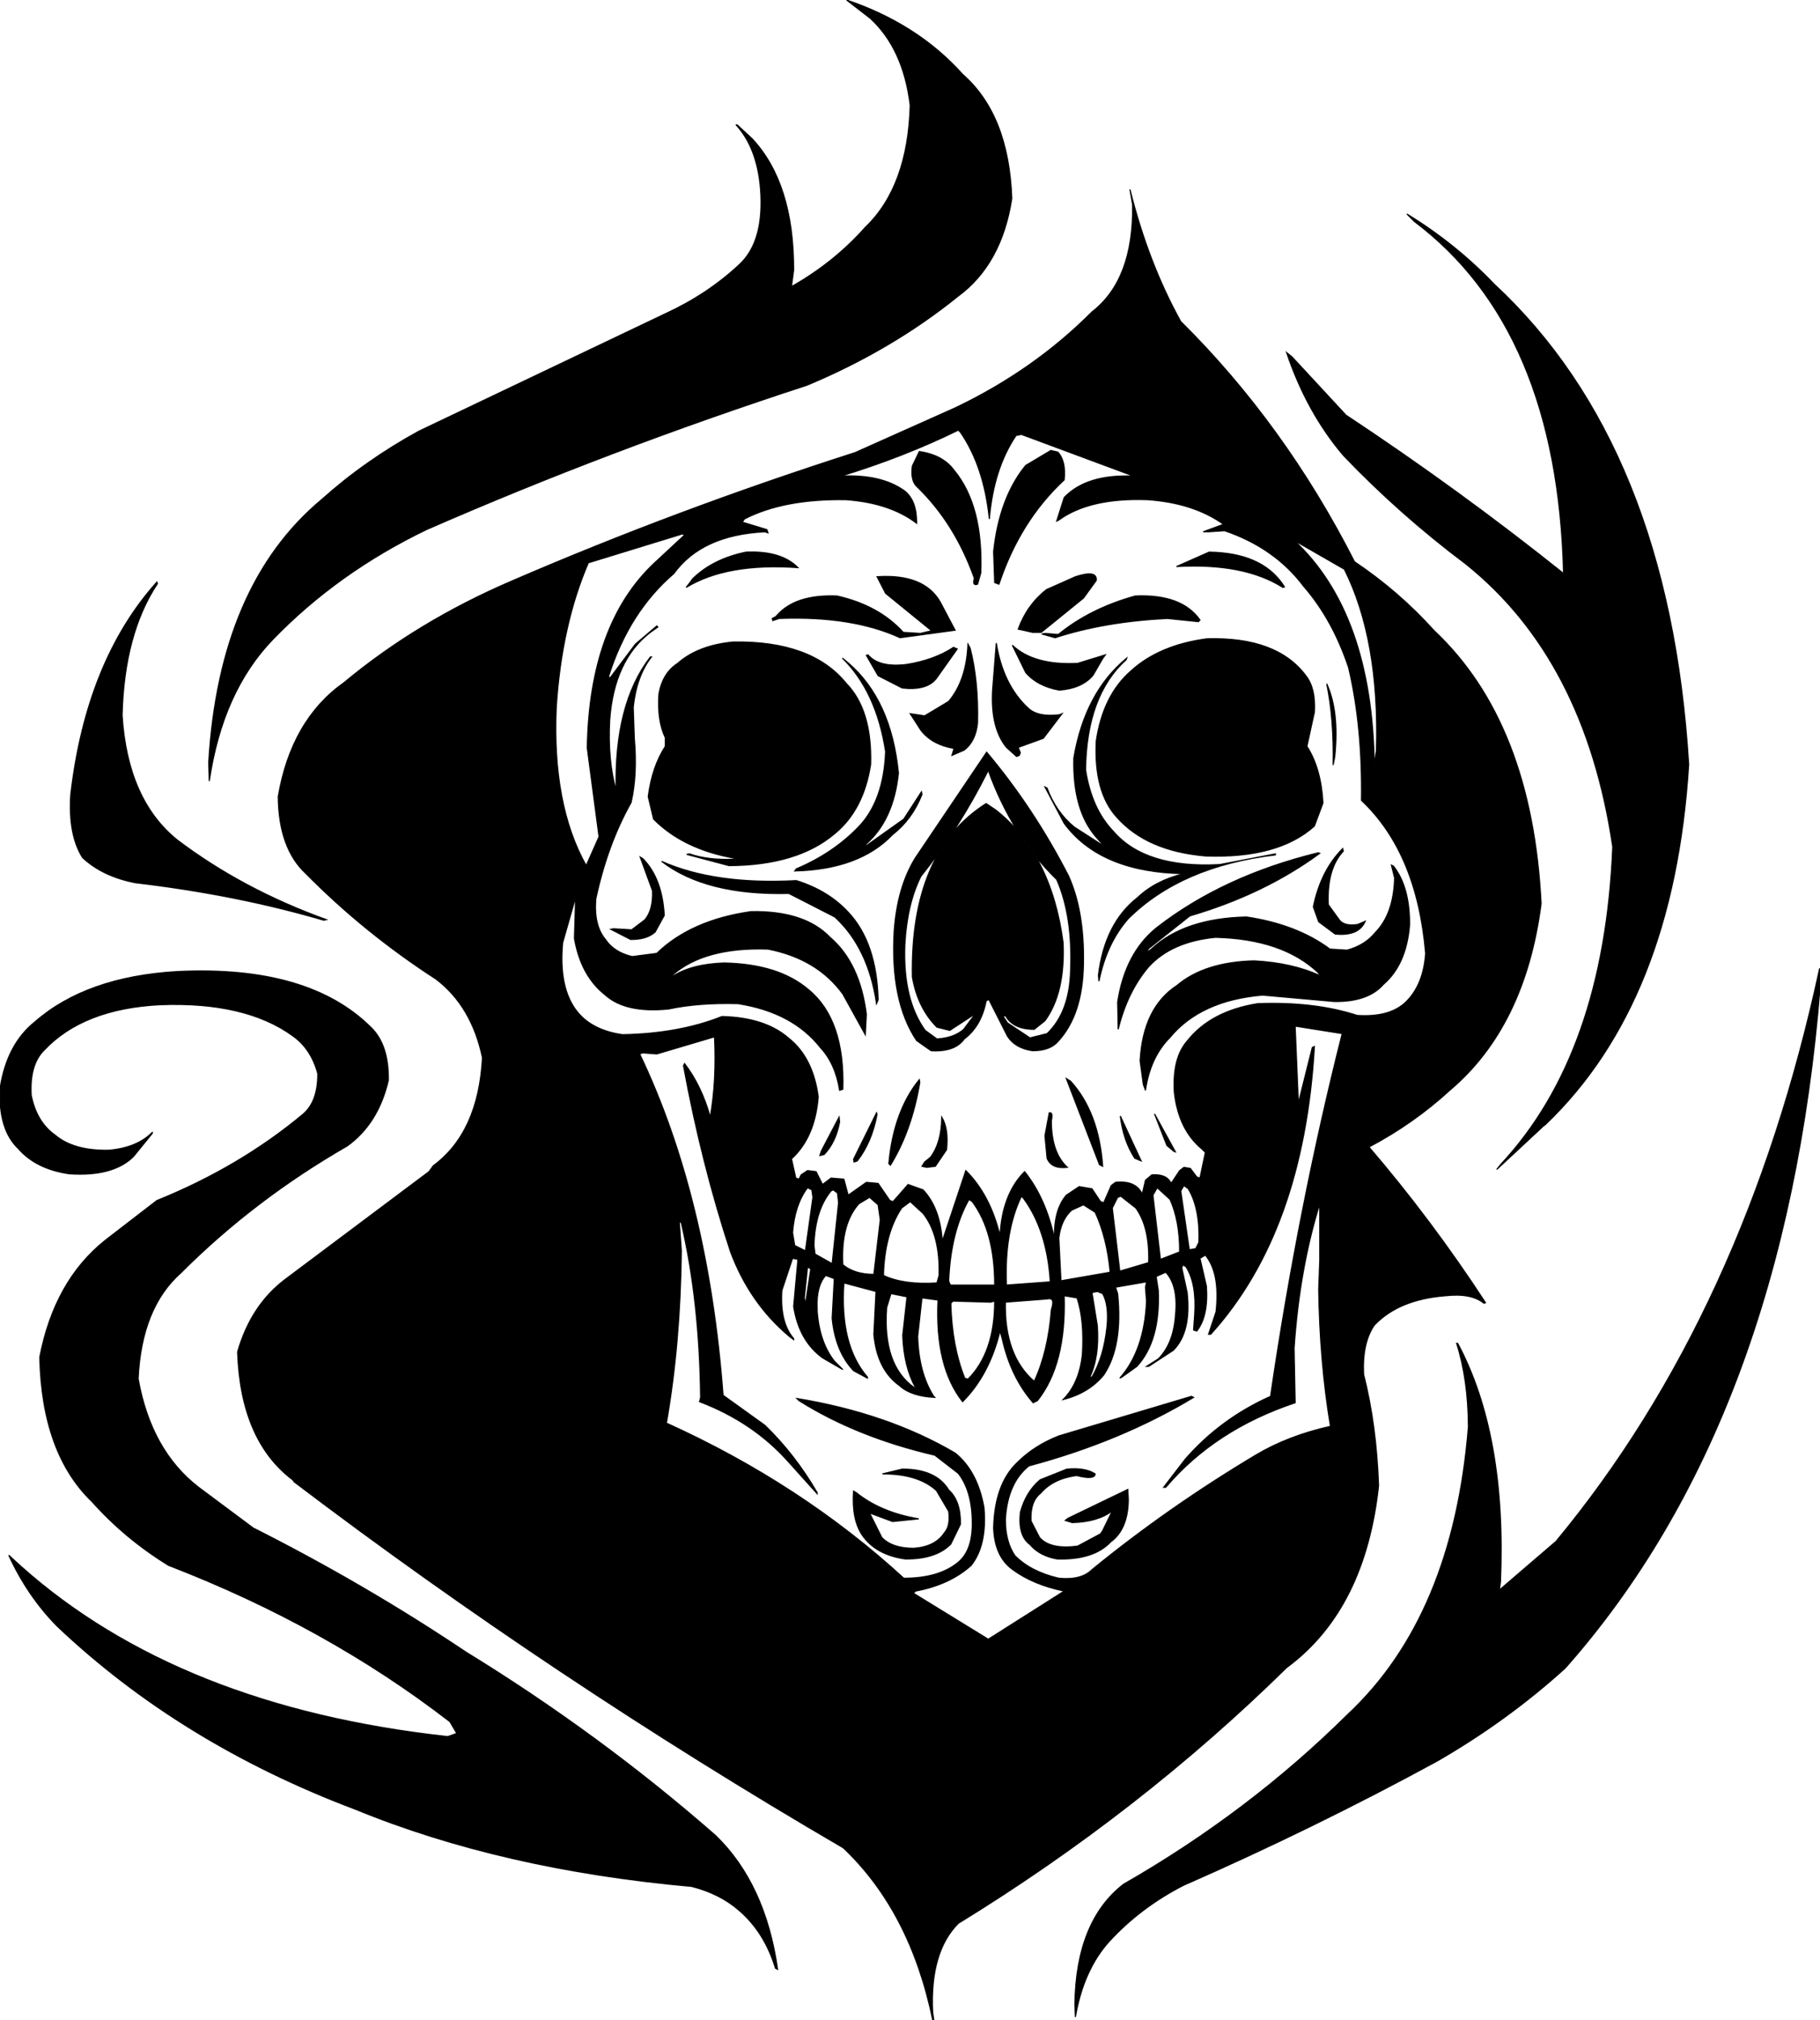 <svg xmlns:dc="http://purl.org/dc/elements/1.1/" xmlns="http://www.w3.org/2000/svg" width="1702" height="1888" version="1.1" desc="Created with decorsvg.com converter" viewBox="165.81 88 1702 1888">
                            <path fill="rgb(0,0,0)" stroke="rgb(2,2,2)" stroke-width="1" opacity="1" d="M 957.5 88 Q 1024 110.5 1066 157.5 Q 1109.2 195.3 1112 273.5 Q 1102.5 335 1061.5 365 Q 999.5 415 920.5 448 Q 735.3 508.3 564.5 583 Q 481.5 623 421 685.5 Q 373.8 734.3 361.5 818 L 361 800.5 Q 370.9 634.9 466.5 555 Q 507.4 518.4 557.5 491 L 788.5 381 Q 827.5 363 857 335.5 Q 880.8 313.8 877 264.5 Q 873.9 226.1 854 204.5 L 855.5 205 L 869 217.5 Q 908.2 259.3 908 340.5 L 906 355.5 L 907.5 355 Q 946.3 332.8 975 300.5 Q 1014.9 262.4 1017 186.5 Q 1010.6 133.4 979.5 105 L 957.5 88 Z "/><path fill="rgb(0,0,0)" stroke="rgb(2,2,2)" stroke-width="1" opacity="1" d="M 1222.5 265 Q 1239.5 333.5 1270 388.5 Q 1367.2 484.8 1432.5 613 Q 1474.1 640.9 1507 677.5 Q 1598.5 763.5 1607 932.5 Q 1592 1047.5 1521.5 1107 Q 1487.7 1138 1446 1160 Q 1504.5 1228.2 1555 1305.5 L 1553.5 1306 Q 1541.7 1296.3 1517.5 1299 Q 1473.9 1302.4 1451 1326.5 Q 1439.6 1343.1 1441 1372.5 Q 1453 1419.5 1455 1476.5 Q 1442.6 1590.8 1371 1645 L 1369 1646.5 Q 1231.2 1781.7 1062 1885.5 Q 1035.3 1912.3 1038 1968.5 L 1039 1975.5 L 1038 1975.5 Q 1017.1 1874.4 954.5 1815 Q 683.8 1657.1 441 1473 L 439.5 1471 Q 390.8 1434.2 388 1351.5 Q 400.7 1307.2 433.5 1283 L 567 1183 L 571 1177.5 Q 613.3 1146.3 617 1076.5 Q 606.8 1028.2 573.5 1003 Q 506.7 959.8 452 904.5 Q 426.5 881 426 832.5 Q 438.3 760.8 487.5 726 Q 556.3 668.8 644.5 631 Q 798.5 564.5 965.5 511 L 1059.5 469 Q 1132.9 433.9 1187 379.5 Q 1226 349.5 1225 279.5 L 1222.5 265 Z M 1062 490 Q 1011 515 952 533 Q 990 531 1012 547 Q 1023 556 1023 576 L 1023 577 Q 998 558 957 555 Q 899 554 862 573 L 860 576 L 883 583 L 884 586 L 881 585 Q 822 588 796 624 Q 754 660 735 720 L 736 722 L 760 690 L 780 673 L 781 674 L 774 679 Q 740 705 736 761 Q 734 798 742 827 Q 740 746 774 702 L 775 702 Q 761 720 758 749 L 759 778 Q 762 812 756 838 Q 734 877 723 928 Q 721 953 732 966 Q 740 978 757 982 L 780 979 Q 812 948 868 940 Q 918 939 942 964 Q 970 988 976 1036 L 975 1055 L 954 1017 Q 930 984 884 975 Q 825 973 795 999 L 794 1001 Q 812 989 843 988 Q 894 989 922 1013 Q 956 1041 954 1106 L 951 1107 Q 947 1082 933 1067 Q 907 1034 856 1026 Q 819 1025 791 1031 Q 751 1035 732 1018 Q 709 1000 703 965 L 704 931 L 704 927 L 692 969 Q 688 1012 706 1034 Q 720 1051 748 1055 Q 801 1054 841 1038 Q 881 1039 903 1058 Q 926 1076 931 1113 Q 928 1151 906 1171 L 910 1189 L 913 1190 L 915 1186 L 921 1182 L 929 1183 L 935 1195 L 943 1189 L 955 1190 L 959 1205 L 976 1193 L 987 1194 L 998 1210 L 1001 1211 L 1015 1195 L 1029 1200 Q 1045 1217 1047 1248 L 1067 1188 L 1069 1182 Q 1092 1205 1101 1243 Q 1103 1204 1124 1183 Q 1144 1208 1152 1246 Q 1151 1219 1163 1205 L 1175 1197 L 1187 1199 L 1195 1211 L 1198 1212 L 1205 1196 L 1209 1193 Q 1228 1191 1234 1204 L 1237 1191 L 1243 1186 Q 1257 1185 1261 1194 L 1269 1182 L 1273 1179 L 1279 1180 L 1285 1188 L 1288 1189 L 1293 1165 L 1290 1162 Q 1268 1144 1264 1109 Q 1262 1077 1276 1061 Q 1298 1033 1342 1026 Q 1395 1024 1435 1037 Q 1466 1039 1481 1024 Q 1497 1008 1499 979 Q 1491 885 1439 836 Q 1440 767 1427 712 Q 1412 667 1385 636 Q 1358 600 1311 584 L 1296 585 L 1291 585 L 1310 578 Q 1282 558 1239 555 Q 1185 553 1156 574 L 1154 575 L 1161 553 Q 1182 531 1226 533 L 1121 494 L 1116 495 Q 1095 526 1091 573 Q 1086 524 1064 492 L 1062 490 Z M 804 587 L 716 614 Q 691 672 686 749 Q 682 840 714 897 L 726 870 L 715 787 Q 717 671 778 614 L 806 588 L 804 587 Z M 1376 593 Q 1449 661 1451 803 L 1453 789 Q 1456 686 1423 620 L 1376 593 Z M 1377 1047 L 1380 1119 L 1393 1067 L 1395 1066 Q 1385 1239 1298 1335 L 1296 1335 L 1303 1314 Q 1307 1278 1293 1261 L 1288 1264 L 1294 1290 Q 1296 1318 1285 1332 L 1282 1331 L 1283 1317 Q 1285 1288 1275 1272 L 1272 1270 L 1271 1273 L 1276 1296 Q 1280 1333 1263 1350 L 1240 1365 L 1238 1365 L 1249 1358 Q 1263 1344 1265 1318 Q 1268 1290 1256 1277 L 1247 1281 L 1249 1294 Q 1251 1341 1229 1365 L 1215 1375 L 1213 1376 Q 1236 1350 1238 1304 L 1237 1291 L 1238 1286 L 1209 1291 L 1211 1297 Q 1216 1346 1198 1373 Q 1184 1390 1160 1396 Q 1175 1381 1178 1354 Q 1180 1322 1173 1301 L 1161 1299 Q 1163 1363 1136 1397 L 1132 1399 Q 1111 1375 1103 1339 L 1101 1332 Q 1091 1373 1066 1398 Q 1040 1365 1043 1303 L 1028 1301 L 1024 1337 Q 1025 1371 1039 1393 L 1040 1394 Q 1018 1393 1007 1383 Q 986 1368 983 1335 L 985 1295 L 955 1287 Q 951 1345 977 1375 L 977 1376 L 964 1369 Q 947 1351 944 1320 L 946 1283 L 938 1280 Q 929 1290 930 1311 L 930 1313 Q 932 1342 946 1360 L 954 1368 L 935 1357 Q 913 1341 908 1309 L 912 1265 L 907 1264 L 897 1294 Q 895 1324 908 1339 L 908 1340 L 904 1337 Q 867 1306 849 1258 Q 822 1176 805 1084 L 806 1082 Q 822 1103 830 1132 Q 836 1098 834 1057 L 780 1073 L 767 1072 L 764 1073 Q 828 1207 842 1392 L 881 1420 Q 909 1447 930 1483 L 930 1484 L 903 1454 Q 870 1417 820 1398 L 821 1394 Q 820 1304 803 1231 L 801 1229 L 803 1257 Q 802 1344 789 1418 Q 915 1475 1011 1563 Q 1044 1563 1062 1548 Q 1074 1538 1075 1516 Q 1076 1483 1062 1465 L 1040 1448 Q 967 1431 913 1397 L 911 1395 Q 996 1409 1059 1446 Q 1080 1463 1086 1497 Q 1089 1532 1074 1551 Q 1054 1569 1022 1575 L 1020 1577 L 1090 1620 L 1161 1575 Q 1132 1569 1113 1555 Q 1096 1543 1095 1516 Q 1096 1475 1117 1455 Q 1133 1439 1156 1430 L 1280 1393 L 1282 1394 Q 1214 1435 1128 1458 Q 1108 1474 1106 1508 Q 1106 1529 1115 1542 Q 1130 1557 1156 1563 Q 1177 1565 1187 1555 Q 1258 1497 1340 1448 Q 1370 1430 1410 1421 Q 1400 1361 1399 1293 L 1400 1266 L 1400 1213 Q 1381 1274 1376 1348 L 1377 1399 Q 1302 1424 1256 1478 L 1254 1478 L 1274 1452 Q 1307 1414 1354 1393 Q 1380 1216 1421 1054 L 1377 1047 Z M 1273 1196 L 1270 1201 L 1278 1256 L 1284 1255 L 1287 1249 Q 1288 1217 1277 1199 L 1273 1196 Z M 921 1198 Q 909 1214 907 1240 L 909 1252 L 919 1257 L 926 1207 L 925 1200 L 921 1198 Z M 1248 1198 L 1244 1205 L 1251 1265 L 1269 1258 Q 1269 1229 1260 1209 L 1248 1198 Z M 945 1200 L 943 1201 Q 928 1219 927 1252 L 928 1260 L 944 1269 L 950 1212 L 949 1203 L 945 1200 Z M 1121 1206 Q 1105 1239 1107 1289 L 1148 1286 Q 1145 1238 1123 1208 L 1121 1206 Z M 1214 1206 L 1211 1207 L 1206 1217 L 1213 1276 L 1240 1268 Q 1241 1235 1228 1217 L 1214 1206 Z M 979 1207 L 969 1213 Q 952 1232 954 1270 Q 965 1279 983 1279 L 989 1228 L 987 1214 L 979 1207 Z M 1072 1209 Q 1055 1239 1053 1285 L 1054 1288 L 1055 1289 L 1096 1289 Q 1096 1239 1075 1211 L 1072 1209 Z M 1017 1211 L 1009 1217 Q 993 1241 992 1280 Q 1011 1289 1042 1287 L 1044 1280 Q 1045 1242 1029 1222 L 1017 1211 Z M 1179 1214 L 1168 1219 Q 1158 1228 1156 1245 L 1158 1285 L 1204 1277 Q 1201 1245 1190 1221 L 1179 1214 Z M 921 1272 L 918 1301 L 919 1307 L 924 1274 L 921 1272 Z M 1192 1295 L 1187 1296 L 1192 1327 Q 1194 1356 1185 1375 L 1187 1375 Q 1198 1356 1201 1328 Q 1203 1308 1197 1297 L 1192 1295 Z M 999 1297 L 995 1310 Q 991 1364 1021 1385 L 1022 1385 Q 1011 1365 1010 1336 L 1014 1300 L 999 1297 Z M 1145 1302 L 1106 1305 Q 1105 1355 1133 1379 Q 1146 1351 1149 1312 Q 1153 1300 1145 1302 Z M 1057 1304 L 1055 1306 Q 1056 1346 1068 1376 L 1071 1377 Q 1096 1352 1096 1304 L 1092 1305 L 1057 1304 Z "/><path fill="rgb(0,0,0)" stroke="rgb(2,2,2)" stroke-width="1" opacity="1" d="M 1481.5 288 Q 1527.1 315.9 1563 353.5 Q 1726.7 505.3 1745 802.5 Q 1731.1 1024.3 1611 1139 L 1609 1140.5 L 1565.5 1181 L 1569 1176.5 Q 1666.2 1072.7 1674 879.5 Q 1648.2 704.3 1536.5 615 Q 1474.8 568.7 1422 513.5 Q 1387.8 473.2 1369 417.5 L 1374 421.5 L 1424.5 476 Q 1530.8 546.3 1628 624 Q 1622.6 395.8 1488.5 295 L 1481.5 288 Z "/><path fill="rgb(0,0,0)" stroke="rgb(2,2,2)" stroke-width="1" opacity="1" d="M 1148.5 509 L 1155 510.5 Q 1162.8 518.7 1161 536.5 Q 1119.6 574.9 1100 634 L 1096 632.5 L 1095 603.5 Q 1100.4 553 1125 523 L 1148.5 509 Z "/><path fill="rgb(0,0,0)" stroke="rgb(2,2,2)" stroke-width="1" opacity="1" d="M 1025.5 510 Q 1047.4 513.1 1058 527.5 Q 1085.4 560.6 1083 623.5 L 1080 634 Q 1074.8 635.8 1077 628.5 Q 1058.7 576.8 1023 542.5 Q 1017.2 536.8 1019 523.5 L 1025.5 510 Z "/><path fill="rgb(0,0,0)" stroke="rgb(2,2,2)" stroke-width="1" opacity="1" d="M 863.5 604 Q 896.4 602.6 912 618.5 Q 845.8 613.8 807.5 637 L 811 632.5 L 813.5 629 Q 832.4 610.4 863.5 604 Z "/><path fill="rgb(0,0,0)" stroke="rgb(2,2,2)" stroke-width="1" opacity="1" d="M 1296.5 604 Q 1344.8 604.7 1365 633.5 L 1367 636.5 L 1365.5 637 Q 1329.1 613.9 1266 617.5 L 1296.5 604 Z "/><path fill="rgb(0,0,0)" stroke="rgb(2,2,2)" stroke-width="1" opacity="1" d="M 986 627 Q 1029.7 624.1 1045 650.5 L 1059 677 L 1007.5 684 Q 962.6 663.4 894.5 666 L 888.5 668 L 888 666 L 891 664.5 L 892.5 663 Q 909.9 643.4 948.5 645 Q 987.7 653.8 1010.5 679 L 1026.5 680 L 1037 677.5 L 994 642.5 L 986 627 Z "/><path fill="rgb(0,0,0)" stroke="rgb(2,2,2)" stroke-width="1" opacity="1" d="M 1171.5 627 Q 1192.1 620.3 1191 630.5 L 1179 647 L 1139.5 679 L 1131.5 679 L 1118 676 Q 1126.3 653.2 1144.5 639 L 1171.5 627 Z "/><path fill="rgb(0,0,0)" stroke="rgb(2,2,2)" stroke-width="1" opacity="1" d="M 312.5 632 L 313 633.5 Q 281.9 680.4 280 756.5 Q 285 835.5 331.5 873 Q 392.4 919.1 471 947.5 L 468.5 948 Q 386.9 924.1 292.5 913 Q 261.9 907.1 243 889.5 Q 229.5 868 232 830.5 Q 246.6 705.6 312.5 632 Z "/><path fill="rgb(0,0,0)" stroke="rgb(2,2,2)" stroke-width="1" opacity="1" d="M 1227.5 645 Q 1270.9 643.1 1288 667.5 L 1286.5 669 L 1257.5 666 Q 1198.9 668.9 1152.5 684 L 1140 680.5 L 1143.5 680 L 1155.5 681 Q 1185.2 656.7 1227.5 645 Z "/><path fill="rgb(0,0,0)" stroke="rgb(2,2,2)" stroke-width="1" opacity="1" d="M 1294.5 685 Q 1359.9 683.1 1387 719.5 Q 1396.3 731.2 1395 753.5 L 1388 785.5 Q 1401.3 806.2 1403 838.5 L 1395 860 Q 1361.2 890.4 1293.5 888 Q 1238.1 883.4 1210 851.5 Q 1188.6 827.9 1191 780.5 Q 1197.3 737.8 1223.5 715 Q 1249.9 690.9 1294.5 685 Z "/><path fill="rgb(0,0,0)" stroke="rgb(2,2,2)" stroke-width="1" opacity="1" d="M 851.5 688 Q 924.7 686.8 957 726.5 Q 981.5 751.5 980 802.5 Q 973.4 844.9 946.5 867 Q 911.7 896.7 847.5 897 L 808 886.5 L 810.5 886 Q 827.9 892.1 852.5 891 L 852.5 890 Q 804.9 881.6 777 853.5 L 772 832.5 Q 775.6 804.6 788 785.5 L 788 777.5 Q 780.3 761.7 782 736.5 Q 785.5 717 799.5 708 Q 818.6 691.1 851.5 688 Z "/><path fill="rgb(0,0,0)" stroke="rgb(2,2,2)" stroke-width="1" opacity="1" d="M 1097.5 689 Q 1103.8 728.2 1127.5 750 Q 1136.6 758.4 1156.5 756 L 1159 755 L 1141.5 778 L 1118 786.5 L 1120 791.5 L 1119 794 L 1116.5 795 L 1107 786.5 Q 1092.2 768.3 1094 733.5 L 1097.5 689 Z "/><path fill="rgb(0,0,0)" stroke="rgb(2,2,2)" stroke-width="1" opacity="1" d="M 1071 690 L 1073 693.5 Q 1080.9 724.1 1080 763.5 Q 1078.3 780.8 1067.5 789 L 1056 794 L 1058 787.5 Q 1037.5 784 1027 770.5 L 1017 755 L 1030.5 757 L 1053 743.5 Q 1069.6 723.8 1071 690 Z "/><path fill="rgb(0,0,0)" stroke="rgb(2,2,2)" stroke-width="1" opacity="1" d="M 1112.5 691 Q 1132.5 710 1173.5 708 L 1199.5 700 L 1197 703.5 L 1188 719 Q 1177.9 731.3 1156.5 733 Q 1136.1 729.4 1125 716.5 L 1112.5 691 Z "/><path fill="rgb(0,0,0)" stroke="rgb(2,2,2)" stroke-width="1" opacity="1" d="M 1057.5 693 L 1061 694.5 L 1041.5 722 Q 1032.6 733.6 1009.5 731 L 987 719.5 L 976 700.5 L 977.5 700 Q 987.9 712.1 1013.5 709 Q 1039.4 704.9 1057.5 693 Z "/><path fill="rgb(0,0,0)" stroke="rgb(2,2,2)" stroke-width="1" opacity="1" d="M 953.5 703 L 959 707.5 Q 999.3 742.2 1006 810.5 Q 1001.4 854.9 975 877.5 L 976.5 878 L 1011 853.5 L 1027.5 828 L 1028 830.5 Q 1018.8 853.8 1000.5 868 Q 969.6 900.5 909 902 L 910.5 900 Q 945 885.5 969 860.5 Q 992.2 836.2 994 790.5 Q 985.4 734.3 953.5 703 Z "/><path fill="rgb(0,0,0)" stroke="rgb(2,2,2)" stroke-width="1" opacity="1" d="M 1219.5 703 L 1219 704.5 Q 1181.9 737.9 1181 807.5 Q 1186.7 844 1207 865 Q 1237 899.8 1306.5 896 L 1358.5 886 L 1358.5 887 Q 1270.5 897.5 1221 946.5 Q 1200.8 969.3 1193.5 1005 L 1193 999.5 Q 1198.9 950.9 1229.5 927 Q 1246.4 910.9 1273 904.5 Q 1194.8 903.2 1161 857.5 L 1143 823.5 L 1145 824.5 Q 1153.4 847.1 1170.5 861 L 1198.5 879 L 1191 870.5 Q 1168.8 845.2 1170 796.5 Q 1180.3 735.3 1219.5 703 Z "/><path fill="rgb(0,0,0)" stroke="rgb(2,2,2)" stroke-width="1" opacity="1" d="M 1406.5 727 Q 1418.4 753.1 1414 795.5 L 1412.5 803 Q 1413.3 759.6 1406.5 727 Z "/><path fill="rgb(0,0,0)" stroke="rgb(2,2,2)" stroke-width="1" opacity="1" d="M 1088.5 791 Q 1132.4 843.1 1165 906.5 Q 1180.1 939.9 1179 989.5 Q 1178.2 1036.2 1155.5 1061 Q 1148 1070 1131.5 1070 Q 1115.3 1067.7 1108 1056.5 L 1090.5 1022 L 1088 1023.5 Q 1083.5 1047 1067.5 1059 Q 1058.8 1071.3 1036.5 1070 L 1023 1060.5 Q 998.3 1023.7 1002 958.5 Q 1004.9 916.9 1022 889.5 L 1088.5 791 Z M 1090 808 Q 1063 862 1027 907 Q 1014 933 1012 971 Q 1010 1022 1031 1051 L 1042 1059 Q 1058 1058 1067 1050 L 1076 1038 L 1077 1036 L 1054 1051 L 1042 1048 Q 1024 1030 1019 1001 Q 1017 884 1088 839 L 1097 845 Q 1149 886 1160 969 Q 1162 1016 1143 1042 L 1133 1050 Q 1113 1050 1106 1037 L 1104 1038 L 1108 1044 L 1129 1058 L 1145 1054 Q 1166 1034 1167 995 Q 1169 944 1154 910 Q 1112 869 1090 808 Z "/><path fill="rgb(0,0,0)" stroke="rgb(2,2,2)" stroke-width="1" opacity="1" d="M 1421.5 881 L 1422 883.5 Q 1406.5 900 1408 933.5 L 1418.5 948 Q 1423.2 953.8 1435.5 952 L 1442.5 949 L 1441.5 951 Q 1434.9 962.9 1414.5 961 L 1399 949.5 L 1394 935.5 Q 1401 901.5 1421.5 881 Z "/><path fill="rgb(0,0,0)" stroke="rgb(2,2,2)" stroke-width="1" opacity="1" d="M 1398.5 885 L 1400 885.5 Q 1348.1 923.6 1278.5 944 L 1240 974.5 L 1238 978.5 L 1242.5 975 Q 1273.3 946.3 1331.5 945 Q 1378.5 952 1409.5 975 L 1425.5 976 Q 1442.4 971.4 1452 959.5 Q 1469.1 942.1 1470 908.5 L 1467 896.5 L 1469 897.5 Q 1484.3 917.2 1484 952.5 Q 1481 989.5 1459.5 1008 Q 1445 1024.5 1413.5 1024 L 1346.5 1018 Q 1288.5 1023 1260 1057.5 Q 1241.5 1076 1237 1107 L 1235 1101.5 L 1232 1079.5 Q 1234.7 1029.7 1266.5 1009 Q 1292.2 987.2 1338.5 986 Q 1374.6 987.9 1400.5 1000 L 1398.5 997 Q 1365.4 965.6 1302.5 964 Q 1261.5 968 1240 991.5 Q 1220 1015 1211.5 1050 L 1211 1024.5 Q 1218.1 978.6 1247.5 955 Q 1309.7 906.7 1398.5 885 Z "/><path fill="rgb(0,0,0)" stroke="rgb(2,2,2)" stroke-width="1" opacity="1" d="M 764.5 889 L 767 890.5 Q 785.1 908.9 787 943.5 L 778.5 959 Q 770.7 966.2 755.5 966 L 737 956.5 L 739.5 956 L 756.5 957 L 769 947.5 Q 776.7 938.2 776 920.5 L 764.5 889 Z "/><path fill="rgb(0,0,0)" stroke="rgb(2,2,2)" stroke-width="1" opacity="1" d="M 784.5 893 Q 834.4 915.1 910.5 911 Q 940.3 920.3 959 940.5 Q 985.7 968.9 987 1022.5 L 985.5 1026 Q 977.8 973.7 946.5 945 L 903.5 923 Q 825.9 924.9 784.5 893 Z "/><path fill="rgb(0,0,0)" stroke="rgb(2,2,2)" stroke-width="1" opacity="1" d="M 1867.5 993 L 1868 1009.5 Q 1835.2 1414.7 1629.5 1647 Q 1575.2 1696.2 1509.5 1734 Q 1395.2 1796.2 1272.5 1850 Q 1232.2 1870.7 1203 1902.5 Q 1178.9 1929.4 1171.5 1973 L 1171 1961.5 Q 1172 1883.5 1216.5 1849 Q 1333.5 1782 1426 1690.5 Q 1524.8 1598.3 1539 1421.5 Q 1538.8 1377.2 1528 1343.5 L 1529 1343.5 Q 1574.8 1429.2 1569 1566.5 L 1568 1574 L 1621 1528.5 Q 1798.2 1314.7 1867.5 993 Z "/><path fill="rgb(0,0,0)" stroke="rgb(2,2,2)" stroke-width="1" opacity="1" d="M 331.5 996 Q 454.5 990 513 1048.5 Q 529.4 1064.6 529 1097.5 Q 519.6 1138.1 490.5 1159 Q 403.5 1209 335 1277.5 Q 298.1 1310.1 295 1376.5 Q 306.9 1443.6 351.5 1478 L 402.5 1516 Q 507.2 1568.8 601.5 1632 Q 727 1709 835 1803.5 Q 881.5 1848.5 893 1928.5 L 891 1927.5 Q 880.6 1893.4 856.5 1873 Q 838.8 1857.7 812.5 1851 Q 635.4 1835.1 498.5 1779 Q 334.7 1717.3 219 1607.5 Q 191.5 1579.5 174 1541.5 L 185.5 1552 Q 333.1 1683.4 584.5 1711 L 593 1708 L 586.5 1697 Q 471.1 1607.9 323.5 1551 Q 282.9 1526.1 252 1491.5 Q 205 1446.5 203 1356.5 Q 216.8 1284.8 264.5 1247 L 312.5 1210 Q 389.8 1178.8 449 1129.5 Q 463.1 1117.7 463 1091.5 Q 456.8 1068.2 439.5 1056 Q 395.1 1023.9 315.5 1027 Q 243.6 1030.6 207 1069.5 Q 193.4 1082.9 195 1111.5 Q 199.9 1136.6 217.5 1149 Q 234.9 1163.6 267.5 1163 Q 294.2 1160.7 308.5 1146 L 308 1147.5 L 290.5 1169 Q 271.3 1187.8 230.5 1185 Q 199.5 1180.5 183 1161.5 Q 164 1143.5 166 1104.5 Q 172.4 1063.9 198.5 1043 Q 246.6 1001 331.5 996 Z "/><path fill="rgb(0,0,0)" stroke="rgb(2,2,2)" stroke-width="1" opacity="1" d="M 1163 1096 L 1167 1098.5 Q 1193.4 1127.5 1197 1178 L 1194 1176.5 L 1163 1096 Z "/><path fill="rgb(0,0,0)" stroke="rgb(2,2,2)" stroke-width="1" opacity="1" d="M 1025.5 1097 L 1026 1099.5 Q 1018.5 1144.5 998.5 1177 L 997 1175.5 Q 1001.5 1126.5 1025.5 1097 Z "/><path fill="rgb(0,0,0)" stroke="rgb(2,2,2)" stroke-width="1" opacity="1" d="M 985.5 1128 L 986 1129.5 Q 981.1 1155.6 967.5 1173 L 964.5 1174 L 964 1171.5 L 985.5 1128 Z "/><path fill="rgb(0,0,0)" stroke="rgb(2,2,2)" stroke-width="1" opacity="1" d="M 1147 1128 Q 1150.8 1126.9 1149 1135.5 Q 1149 1165.3 1164 1179 Q 1149.1 1180.7 1145 1170.5 L 1143 1149.5 L 1147 1128 Z "/><path fill="rgb(0,0,0)" stroke="rgb(2,2,2)" stroke-width="1" opacity="1" d="M 1245.5 1129 L 1265 1164.5 L 1263.5 1164 L 1257 1158.5 L 1245.5 1129 Z "/><path fill="rgb(0,0,0)" stroke="rgb(2,2,2)" stroke-width="1" opacity="1" d="M 1213.5 1131 L 1233 1173 L 1227 1170.5 Q 1216.2 1153.9 1213.5 1131 Z "/><path fill="rgb(0,0,0)" stroke="rgb(2,2,2)" stroke-width="1" opacity="1" d="M 950.5 1132 L 951 1136.5 Q 947.5 1155.5 936.5 1167 L 932.5 1168 L 934 1163.5 L 950.5 1132 Z "/><path fill="rgb(0,0,0)" stroke="rgb(2,2,2)" stroke-width="1" opacity="1" d="M 1046.5 1132 Q 1053.1 1142.9 1051 1162.5 L 1040.5 1178 L 1032.5 1179 L 1028 1178 L 1030.5 1174 L 1036 1169.5 Q 1046.3 1155.8 1046.5 1132 Z "/><path fill="rgb(0,0,0)" stroke="rgb(2,2,2)" stroke-width="1" opacity="1" d="M 1009.5 1461 Q 1041.1 1460.9 1053 1480.5 Q 1064.3 1490.7 1064 1512.5 L 1055 1531 Q 1041.3 1545.2 1012.5 1545 Q 984.8 1541.2 972 1522.5 Q 962.2 1507.8 964 1481.5 L 966.5 1483 Q 989.5 1501.5 1025 1507.5 L 1000.5 1510 L 979 1502 L 990.5 1525 Q 1000.4 1535.1 1020.5 1535 Q 1040.5 1533.5 1049 1520.5 Q 1054.7 1514.2 1053 1500.5 L 1041.5 1481 Q 1024.2 1465.3 991 1465.5 L 1009.5 1461 Z "/><path fill="rgb(0,0,0)" stroke="rgb(2,2,2)" stroke-width="1" opacity="1" d="M 1163.5 1461 Q 1180.6 1459.4 1190 1465.5 Q 1189.6 1471.3 1172.5 1467 Q 1150.5 1470 1139 1483.5 Q 1129.1 1491.1 1130 1509.5 L 1138 1525 Q 1148 1536.3 1173.5 1533 L 1195 1521.5 L 1197 1518.5 L 1206 1500 Q 1192.5 1510.4 1168.5 1511 L 1162 1509 L 1164.5 1507 L 1220.5 1480 L 1221 1489.5 Q 1220.7 1517.2 1204.5 1529 Q 1188.5 1546 1154.5 1545 Q 1137.9 1542.1 1129 1531.5 Q 1117.7 1523.3 1120 1501.5 Q 1125.2 1482.2 1138.5 1471 L 1163.5 1461 Z "/></svg>